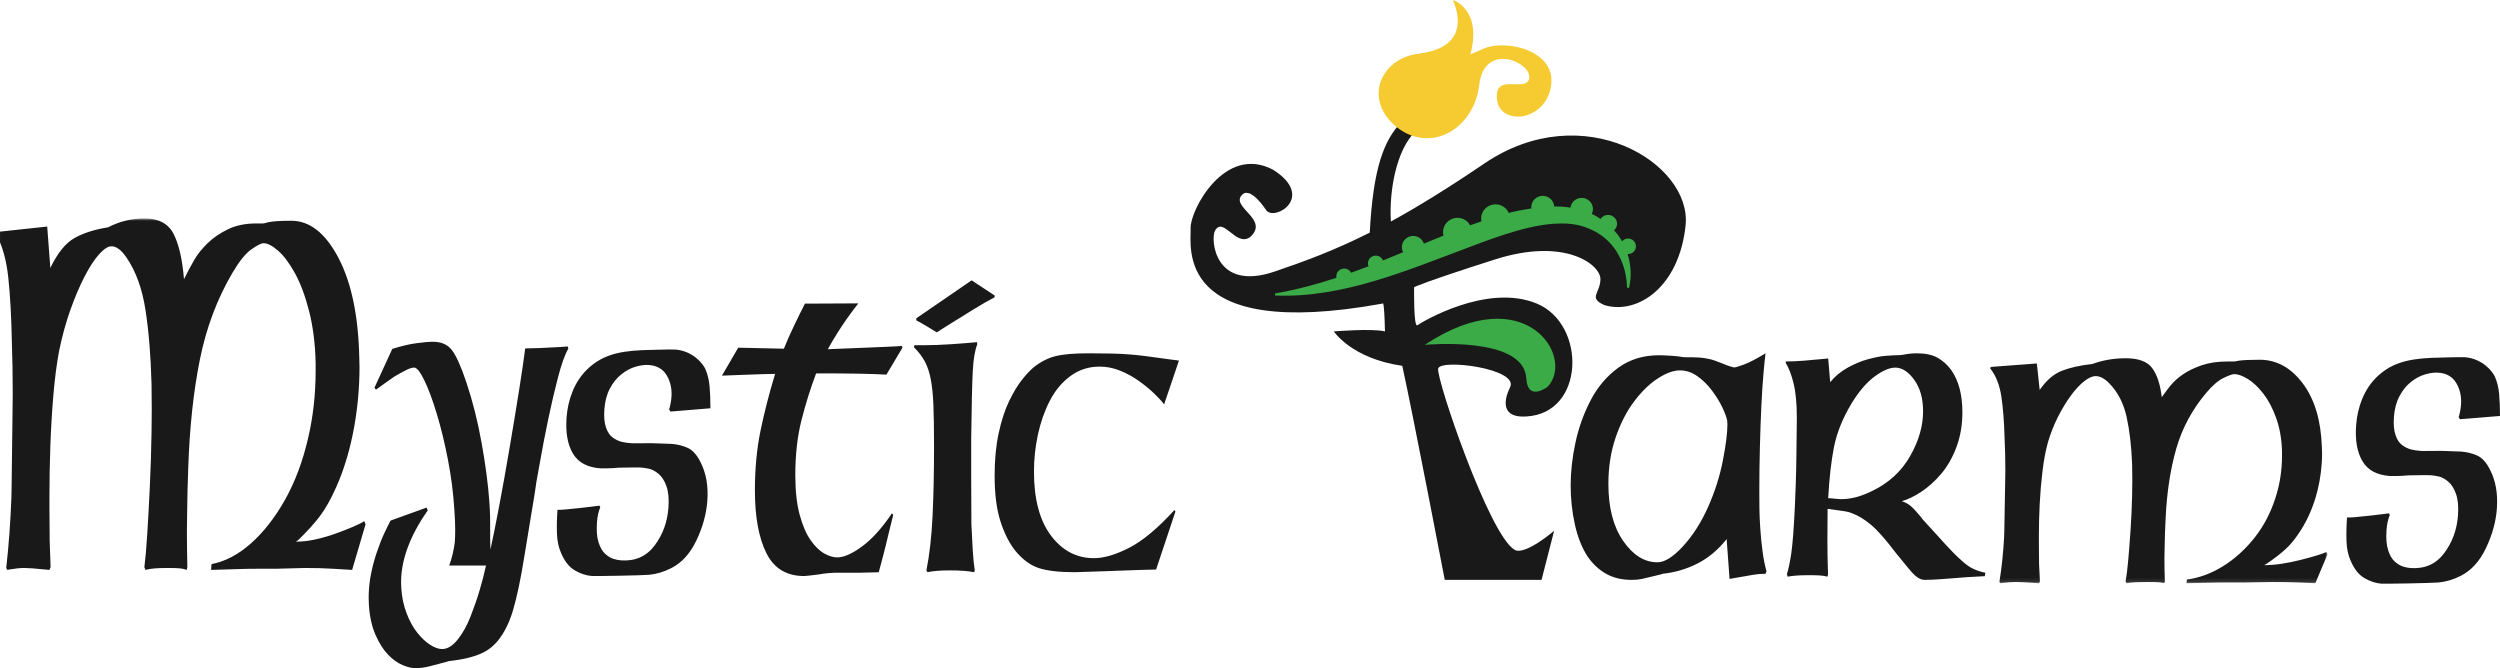 <svg xmlns="http://www.w3.org/2000/svg" xmlns:xlink="http://www.w3.org/1999/xlink" width="651" height="174" viewBox="0 0 651 174">
  <defs>
    <polygon id="a" points=".06 .876 607.108 .876 607.108 95.879 .06 95.879"/>
  </defs>
  <g fill="none" fill-rule="evenodd">
    <path fill="#1A1919" d="M148 90.727C147.105 92.305 146.211 94.799 145.316 98.211 144.422 101.622 143.564 105.299 142.745 109.242 141.923 113.187 141.253 116.652 140.732 119.636 140.209 122.62 139.837 124.689 139.613 125.839L139.613 125.967C139.464 126.864 139.334 127.738 139.222 128.59 138.029 135.71 137.161 140.977 136.623 144.388 136.08 147.798 135.56 150.665 135.057 152.991 134.553 155.313 134.078 157.243 133.631 158.778 133.184 160.312 132.661 161.698 132.065 162.934 130.573 166.089 128.7 168.307 126.446 169.587 124.189 170.865 121.012 171.718 116.912 172.145 116.612 172.229 116.333 172.315 116.073 172.4 114.62 172.785 113.23 173.146 111.908 173.487 110.585 173.829 109.364 174 108.246 174 107.275 174 106.149 173.732 104.862 173.201 103.576 172.667 102.318 171.772 101.088 170.513 99.859 169.255 98.759 167.529 97.789 165.334 96.819 163.138 96.242 160.504 96.056 157.435 96.018 156.837 96 156.24 96 155.643 96 154.066 96.13 152.404 96.39 150.655 96.801 148.309 97.342 146.136 98.013 144.132 98.685 142.129 99.345 140.423 99.997 139.015 100.65 137.608 101.218 136.456 101.704 135.561L111.098 132.172 111.377 132.939C108.953 136.352 107.146 139.762 105.953 143.173 104.947 146.073 104.443 148.886 104.443 151.615 104.443 152.125 104.461 152.659 104.498 153.213 104.648 155.515 105.104 157.668 105.869 159.674 106.632 161.678 107.555 163.36 108.636 164.726 109.716 166.089 110.834 167.146 111.991 167.891 113.147 168.637 114.191 169.012 115.122 169.012 116.501 169.012 117.843 168.201 119.148 166.581 120.454 164.96 121.572 162.967 122.504 160.601 123.436 158.234 124.228 155.953 124.879 153.757 125.531 151.561 126.082 149.44 126.528 147.392L126.64 147.265 116.967 147.265C117.675 145.347 118.161 143.344 118.423 141.253 118.496 140.316 118.534 139.228 118.534 137.993 118.534 136.456 118.458 134.687 118.309 132.683 118.048 128.463 117.499 124.167 116.66 119.796 115.822 115.425 114.843 111.396 113.725 107.709 112.607 104.021 111.516 101.099 110.453 98.945 109.391 96.793 108.525 95.715 107.853 95.715 107.331 95.715 106.624 95.94 105.729 96.387 104.835 96.835 103.809 97.402 102.653 98.082 102.617 98.082 101.936 98.561 100.613 99.521 99.29 100.48 98.386 101.131 97.901 101.471L97.509 100.96 102.15 90.855C104.424 90.131 106.485 89.64 108.328 89.384 110.174 89.128 111.656 89 112.775 89 114.861 89 116.465 89.683 117.583 91.047 118.702 92.411 119.988 95.247 121.44 99.553 123.08 104.457 124.404 109.712 125.41 115.318 126.417 120.927 127.089 126.01 127.423 130.572 127.536 132.149 127.6 133.472 127.619 134.538 127.638 135.604 127.646 137.671 127.646 140.743L127.704 143.109C128.262 140.635 128.999 136.99 129.912 132.172 130.825 127.353 131.749 122.205 132.679 116.726 133.612 111.248 134.45 106.152 135.197 101.44 135.942 96.728 136.463 93.157 136.761 90.727 138.736 90.727 141.885 90.599 146.211 90.343L147.833 90.215 148 90.727M174.247 106.637C174.573 105.508 174.773 104.411 174.85 103.348 175.001 101.266 174.59 99.4 173.616 97.75 172.642 96.099 171.084 95.198 168.943 95.045 167.907 94.971 166.748 95.123 165.472 95.502 164.195 95.881 162.966 96.54 161.787 97.481 160.607 98.422 159.616 99.654 158.81 101.177 158.004 102.701 157.528 104.503 157.377 106.585 157.238 108.497 157.376 110.067 157.791 111.291 158.204 112.518 158.799 113.404 159.576 113.951 160.352 114.497 161.107 114.861 161.841 115.041 162.574 115.221 163.409 115.346 164.342 115.412 164.755 115.442 165.422 115.447 166.345 115.426 167.265 115.407 168.369 115.401 169.653 115.407 169.895 115.424 170.718 115.451 172.122 115.488 173.526 115.524 174.416 115.556 174.797 115.583 176.352 115.694 177.775 116.041 179.07 116.624 180.364 117.208 181.482 118.453 182.42 120.356 183.88 123.195 184.471 126.547 184.191 130.413 183.944 133.815 183.001 137.239 181.362 140.689 179.723 144.14 177.533 146.556 174.795 147.941 172.883 148.915 170.957 149.493 169.017 149.674 167.076 149.856 154.988 150.05 154.125 149.988 152.673 149.885 151.205 149.404 149.722 148.551 148.24 147.699 147.038 146.193 146.118 144.033 145.46 142.577 145.099 140.875 145.03 138.925 144.963 136.979 145.009 134.921 145.166 132.753 145.65 132.787 146.38 132.753 147.36 132.654 148.34 132.552 149.52 132.435 150.901 132.298 152.284 132.161 153.369 132.035 154.16 131.922 154.949 131.807 155.587 131.725 156.078 131.673L156.308 132.076C155.845 133.194 155.561 134.498 155.453 135.986 155.296 138.154 155.436 139.916 155.876 141.27 156.317 142.626 156.895 143.618 157.615 144.246 158.332 144.875 159.031 145.299 159.71 145.517 160.388 145.737 161.056 145.87 161.712 145.917 165.407 146.18 168.322 144.893 170.455 142.056 172.588 139.218 173.79 135.93 174.062 132.191 174.228 129.896 174.05 128.024 173.531 126.577 173.01 125.13 172.315 124.055 171.447 123.353 170.578 122.65 169.758 122.218 168.988 122.055 168.221 121.894 167.488 121.788 166.799 121.739 166.349 121.707 164.473 121.723 161.17 121.786 160.122 121.882 159.11 121.938 158.138 121.953 157.163 121.97 156.554 121.969 156.315 121.952 152.928 121.71 150.549 120.418 149.174 118.077 147.797 115.736 147.251 112.633 147.531 108.764 147.707 106.342 148.228 104.064 149.094 101.925 149.96 99.787 151.162 97.939 152.699 96.383 156.29 92.838 160.285 91.481 167.212 91.181 167.212 91.181 174.821 90.943 175.773 91.013 180.54 91.37 183.142 94.842 183.705 96.164 184.269 97.485 184.624 98.942 184.769 100.532 184.914 102.124 184.99 104.052 185 106.316L174.572 107.173 174.247 106.637M640.246 108.637C640.572 107.507 640.772 106.411 640.849 105.348 641.001 103.266 640.589 101.4 639.615 99.75 638.642 98.099 637.084 97.198 634.942 97.045 633.906 96.971 632.747 97.124 631.471 97.501 630.194 97.881 628.966 98.54 627.787 99.481 626.606 100.422 625.615 101.655 624.811 103.176 624.003 104.7 623.528 106.503 623.376 108.585 623.237 110.498 623.375 112.067 623.79 113.292 624.204 114.518 624.798 115.403 625.576 115.951 626.351 116.497 627.107 116.861 627.84 117.041 628.573 117.221 629.408 117.346 630.341 117.413 630.754 117.442 631.421 117.447 632.344 117.426 633.264 117.408 634.368 117.401 635.652 117.407 635.895 117.425 636.718 117.451 638.121 117.488 639.526 117.524 640.415 117.555 640.796 117.583 642.351 117.694 643.775 118.042 645.069 118.625 646.363 119.208 647.481 120.453 648.42 122.357 649.879 125.195 650.47 128.548 650.19 132.414 649.943 135.815 649 139.239 647.362 142.689 645.723 146.14 643.533 148.556 640.794 149.941 638.882 150.915 636.956 151.493 635.017 151.674 633.076 151.856 620.987 152.05 620.124 151.988 618.673 151.885 617.205 151.405 615.722 150.551 614.239 149.699 613.037 148.193 612.118 146.033 611.459 144.577 611.098 142.876 611.03 140.925 610.963 138.978 611.009 136.921 611.165 134.753 611.649 134.788 612.379 134.753 613.36 134.654 614.34 134.553 615.519 134.434 616.901 134.298 618.283 134.162 619.368 134.035 620.159 133.922 620.949 133.807 621.587 133.724 622.077 133.673L622.307 134.076C621.844 135.194 621.56 136.498 621.452 137.986 621.295 140.154 621.435 141.916 621.875 143.271 622.316 144.626 622.894 145.618 623.614 146.246 624.332 146.875 625.03 147.298 625.709 147.518 626.387 147.738 627.055 147.87 627.711 147.917 631.407 148.181 634.322 146.894 636.454 144.056 638.587 141.218 639.79 137.931 640.061 134.19 640.227 131.896 640.05 130.024 639.53 128.577 639.01 127.131 638.315 126.055 637.446 125.352 636.577 124.649 635.757 124.217 634.987 124.056 634.22 123.894 633.488 123.788 632.799 123.739 632.348 123.706 630.472 123.722 627.17 123.786 626.122 123.882 625.109 123.937 624.137 123.952 623.162 123.969 622.554 123.968 622.314 123.951 618.928 123.709 616.548 122.418 615.173 120.077 613.796 117.736 613.25 114.632 613.531 110.764 613.706 108.342 614.227 106.063 615.093 103.924 615.96 101.787 617.162 99.939 618.699 98.383 622.289 94.838 626.284 93.481 633.211 93.18 633.211 93.18 640.82 92.942 641.772 93.013 646.54 93.37 649.141 96.841 649.705 98.163 650.269 99.485 650.624 100.943 650.768 102.532 650.913 104.123 650.99 106.051 651 108.316L640.572 109.173 640.246 108.637M235 90.538L230.827 97.554C227.204 97.335 221.124 97.225 212.586 97.225L212.472 97.356C211.062 101.072 209.813 105.06 208.727 109.321 207.641 113.582 207.098 118.38 207.098 123.711 207.098 127.821 207.479 131.272 208.241 134.07 209.004 136.867 209.957 139.075 211.101 140.691 212.244 142.309 213.425 143.455 214.645 144.133 215.863 144.811 216.989 145.148 218.018 145.148 219.735 145.148 221.887 144.198 224.479 142.296 227.072 140.397 229.664 137.524 232.257 133.677L232.599 134.07C232.408 134.813 232.093 136.082 231.657 137.872 231.217 139.664 230.856 141.16 230.57 142.362 230.283 143.565 229.701 145.782 228.825 149.016L223.45 149.147 217.16 149.147C216.894 149.147 216.389 149.181 215.647 149.246 214.903 149.312 214.036 149.432 213.046 149.607 210.948 149.869 209.727 150 209.384 150 204.811 150 201.532 148.001 199.55 144.002 197.567 140.002 196.577 134.572 196.577 127.711 196.577 122.072 197.062 116.893 198.035 112.173 199.007 107.452 200.274 102.515 201.837 97.356 199.626 97.356 188 97.816 188 97.816L192.231 90.538C192.613 90.538 204.124 90.801 204.124 90.801 204.848 88.966 205.772 86.88 206.897 84.54 208.022 82.203 208.928 80.378 209.612 79.066L223.507 79C223.507 79 222.002 80.892 220.362 83.229 218.723 85.568 217.124 88.136 215.56 90.932 216.932 90.845 233.953 90.254 234.829 90.079L235 90.538M259 77.408C257.607 78.121 255.746 79.19 253.42 80.614 251.092 82.039 248.334 83.753 245.146 85.757L243.937 86.557C243.24 86.114 242.388 85.589 241.38 84.988 240.372 84.387 239.447 83.864 238.605 83.418L238.605 82.884 253.007 73 259 76.941 259 77.408zM254.491 89.629C253.868 91.188 253.475 93.503 253.311 96.575 253.144 99.647 253.007 105.568 252.898 114.339L252.898 124.356C252.898 129.478 252.915 133.551 252.953 136.579 253.062 139.071 253.181 141.354 253.311 143.424 253.438 145.493 253.611 147.196 253.832 148.532L253.666 149C252.129 148.689 250.075 148.532 247.509 148.532 244.835 148.532 242.838 148.689 241.517 149L241.242 148.532C242.048 144.437 242.581 139.728 242.838 134.407 243.092 129.088 243.222 123.088 243.222 116.409 243.222 111.735 243.167 108.073 243.058 105.424 242.947 102.776 242.718 100.549 242.37 98.746 242.022 96.943 241.508 95.406 240.83 94.137 240.152 92.868 239.209 91.633 238 90.431L238.11 89.898 240.473 89.898C242.636 89.898 245.054 89.808 247.731 89.629 250.405 89.452 252.622 89.274 254.381 89.095L254.491 89.629 254.491 89.629zM303.14 105.29C302.424 104.366 301.512 103.379 300.405 102.33 299.296 101.28 297.99 100.219 296.49 99.148 294.987 98.078 293.368 97.196 291.635 96.503 289.901 95.811 288.14 95.464 286.351 95.464 283.492 95.464 280.952 96.283 278.738 97.92 276.52 99.557 274.723 101.721 273.347 104.407 271.97 107.096 270.942 110.035 270.262 113.225 269.583 116.417 269.244 119.609 269.244 122.799 269.244 129.98 270.718 135.533 273.668 139.458 276.618 143.385 280.346 145.348 284.85 145.348 287.46 145.348 290.526 144.445 294.05 142.64 297.571 140.835 301.495 137.559 305.822 132.814L306.089 133.193 301.048 148.307C299.725 148.307 295.254 148.455 287.641 148.749 284.744 148.832 282.822 148.895 281.873 148.938 280.927 148.978 280.221 149 279.755 149 275.857 149 272.81 148.654 270.611 147.962 268.413 147.268 266.365 145.788 264.471 143.521 262.826 141.463 261.502 138.86 260.503 135.711 259.501 132.562 259 128.615 259 123.87 259 119.713 259.357 115.996 260.072 112.722 260.787 109.446 261.691 106.686 262.78 104.439 263.872 102.193 264.961 100.377 266.053 98.991 267.144 97.606 268.153 96.514 269.083 95.717 270.906 94.247 272.81 93.259 274.794 92.756 276.779 92.252 279.666 92 283.457 92 285.637 92 287.641 92.022 289.464 92.062 291.286 92.105 292.941 92.189 294.424 92.315 295.908 92.44 297.275 92.588 298.528 92.756 299.778 92.923 301.941 93.219 305.017 93.638 305.66 93.721 306.322 93.805 307 93.889L303.14 105.29M448.477 106.05C447.787 104.61 446.883 103.148 445.768 101.664 444.654 100.18 443.39 98.941 441.97 97.944 440.553 96.949 439.049 96.45 437.463 96.45 435.774 96.45 433.851 97.15 431.69 98.548 429.528 99.948 427.468 101.95 425.511 104.556 423.553 107.163 421.948 110.3 420.699 113.966 419.449 117.633 418.825 121.649 418.825 126.014 418.825 132.204 420.108 137.152 422.676 140.86 425.241 144.569 428.213 146.422 431.588 146.422 433.479 146.422 435.708 145.024 438.273 142.228 440.839 139.429 443.033 135.975 444.857 131.864 446.579 127.966 447.836 123.991 448.631 119.941 449.424 115.896 449.82 112.726 449.82 110.437 449.82 110.268 449.803 110.056 449.769 109.801L449.769 109.548C449.599 108.657 449.171 107.492 448.477 106.05zM459.747 149.411C458.666 149.411 457.62 149.497 456.608 149.665 455.593 149.835 453.517 150.195 450.377 150.746L449.618 140.383C447.39 143.182 444.857 145.3 442.021 146.742 439.185 148.183 436.163 149.072 432.955 149.411L432.652 149.539C430.052 150.175 428.364 150.576 427.588 150.746 426.81 150.916 425.898 151 424.853 151 422.286 151 420.058 150.46 418.168 149.379 416.276 148.297 414.672 146.782 413.357 144.834 411.903 142.588 410.816 139.821 410.09 136.538 409.363 133.251 409 129.871 409 126.395 409 122.835 409.423 119.095 410.266 115.174 411.111 111.255 412.445 107.567 414.268 104.112 416.091 100.657 418.488 97.86 421.459 95.718 424.431 93.58 427.942 92.508 431.993 92.508 432.838 92.508 433.901 92.551 435.185 92.636 436.466 92.721 437.548 92.848 438.425 93.018 440.349 93.018 441.75 93.048 442.629 93.112 443.507 93.176 444.484 93.334 445.566 93.59 445.937 93.674 446.883 94.013 448.403 94.607 449.416 95.031 450.184 95.316 450.707 95.465 451.23 95.614 451.508 95.687 451.542 95.687 451.914 95.687 452.8 95.423 454.202 94.893 455.601 94.363 457.451 93.399 459.747 92 459.611 92.975 459.433 94.702 459.215 97.181 458.995 99.661 458.809 102.511 458.658 105.732 458.505 108.955 458.378 112.504 458.277 116.381 458.176 120.261 458.126 124.129 458.126 127.985 458.126 129.471 458.134 130.953 458.152 132.437 458.168 133.919 458.244 135.658 458.378 137.649 458.514 139.641 458.708 141.603 458.962 143.53 459.215 145.46 459.561 147.209 460 148.775L459.747 149.411 459.747 149.411zM477.716 129.855C478.508 129.942 479.042 129.985 479.318 129.985 480.593 129.985 481.877 129.824 483.168 129.502 484.462 129.18 485.9 128.634 487.485 127.863 491.793 125.806 495.083 122.796 497.359 118.833 499.632 114.87 500.77 110.96 500.77 107.103 500.77 103.761 500.002 101.03 498.469 98.909 496.935 96.788 495.291 95.727 493.533 95.727 492.05 95.727 490.26 96.499 488.157 98.041 486.055 99.584 484.039 101.94 482.11 105.111 479.801 108.967 478.284 112.749 477.56 116.455 476.837 120.161 476.337 124.586 476.062 129.726 476.476 129.726 477.026 129.77 477.716 129.855zM476.579 99.52C477.785 98.02 479.292 96.768 481.102 95.759 482.911 94.753 484.684 94.014 486.426 93.543 488.166 93.07 489.639 92.782 490.845 92.674 492.05 92.568 492.843 92.514 493.222 92.514 494.394 92.514 495.154 92.471 495.498 92.386 496.771 92.128 497.997 92 499.168 92 501.407 92 503.216 92.396 504.594 93.189 505.973 93.982 507.145 95.042 508.11 96.37 510.039 99.113 511.004 102.777 511.004 107.36 511.004 110.617 510.496 113.617 509.48 116.358 508.463 119.101 507.136 121.435 505.5 123.364 503.862 125.292 502.131 126.856 500.305 128.056 498.477 129.257 496.789 130.07 495.238 130.498 496.203 130.841 496.996 131.281 497.617 131.816 498.238 132.352 499.134 133.325 500.305 134.741 500.305 134.826 500.357 134.911 500.46 134.998L501.493 136.155C502.321 137.053 503.251 138.071 504.285 139.208 505.319 140.344 506.094 141.198 506.61 141.778 507.128 142.355 507.8 143.063 508.626 143.899 509.453 144.733 510.091 145.344 510.539 145.731 511.813 146.932 512.969 147.755 514.003 148.205 515.037 148.655 516.035 148.966 517 149.137L516.845 150.036 514.468 150.164C513.33 150.207 511.469 150.337 508.886 150.551 506.301 150.764 504.466 150.893 503.379 150.936 502.294 150.978 501.597 151 501.287 151 500.804 151 500.374 150.913 499.993 150.743 499.614 150.571 499.185 150.284 498.702 149.877 498.22 149.469 497.591 148.784 496.816 147.819 496.04 146.855 494.997 145.58 493.689 143.994 491.034 140.482 488.855 138.017 487.149 136.604 485.444 135.19 483.816 134.205 482.264 133.648 481.679 133.39 481.041 133.22 480.352 133.133 479.663 133.049 478.182 132.835 475.906 132.492 475.873 134.077 475.854 136.839 475.854 140.782 475.854 143.438 475.906 146.267 476.009 149.266L476.009 149.651 475.854 150.164C475.269 149.994 474.596 149.887 473.839 149.843 473.081 149.801 472.099 149.779 470.892 149.779 468.619 149.779 466.826 149.908 465.518 150.164L465.309 149.523C465.724 148.194 466.102 146.385 466.448 144.092 466.791 141.801 467.103 137.76 467.379 131.976 467.447 130.563 467.523 128.634 467.61 126.191 467.697 123.749 467.756 121.029 467.791 118.029 467.859 113.274 467.894 110.21 467.894 108.838 467.894 105.111 467.61 102.101 467.042 99.808 466.473 97.518 465.793 95.75 465 94.506L465.052 94.121C466.465 94.121 467.998 94.056 469.652 93.928 471.307 93.799 473.443 93.606 476.062 93.349L476.579 99.52 476.579 99.52z"/>
    <g transform="translate(-1 56)">
      <mask id="b" fill="white">
        <use xlink:href="#a"/>
      </mask>
      <path fill="#1A1919" d="M532.136 45.551C533.841 43.056 535.766 41.388 537.913 40.549 540.062 39.711 542.714 39.119 545.874 38.775 548.571 37.785 551.466 37.291 554.554 37.291 557.889 37.291 560.188 38.152 561.448 39.872 562.708 41.593 563.533 44.11 563.924 47.422 564.74 46.26 565.548 45.195 566.347 44.227 567.146 43.26 568.211 42.324 569.542 41.421 570.874 40.517 572.487 39.743 574.387 39.098 576.285 38.452 578.514 38.13 581.069 38.13L582.72 38.13C582.933 38.13 583.324 38.065 583.892 37.936 585.028 37.765 586.873 37.678 589.43 37.678 593.831 37.678 597.576 39.743 600.664 43.873 603.752 48.002 605.403 53.551 605.616 60.52 605.652 61.035 605.669 61.531 605.669 62.004 605.669 65.317 605.261 68.607 604.445 71.875 603.486 75.661 602.05 79.061 600.133 82.072 598.854 84.093 597.55 85.718 596.218 86.944 594.888 88.17 593.174 89.491 591.081 90.91L590.548 91.17C592.074 91.17 593.653 91.039 595.287 90.781 596.919 90.524 598.499 90.202 600.026 89.813 601.551 89.427 602.927 89.051 604.152 88.685 605.376 88.32 606.256 88.008 606.787 87.75L607.108 88.265 603.914 95.879C602.776 95.837 601.25 95.773 599.333 95.685 597.417 95.6 595.215 95.556 592.73 95.556 592.233 95.556 589.927 95.6 585.809 95.685L581.708 95.685C579.507 95.685 577.743 95.708 576.41 95.75 575.08 95.793 573.065 95.837 570.368 95.879L570.474 94.912C573.703 94.482 576.827 93.331 579.845 91.459 582.863 89.589 585.568 87.158 587.965 84.168 590.361 81.18 592.199 77.727 593.477 73.812 594.647 70.285 595.234 66.564 595.234 62.649L595.234 61.359C595.127 58.176 594.611 55.315 593.689 52.777 592.767 50.239 591.647 48.131 590.335 46.453 589.021 44.775 587.681 43.517 586.314 42.679 584.948 41.84 583.785 41.421 582.827 41.421 582.33 41.421 581.39 41.754 580.004 42.42 578.621 43.088 577.112 44.389 575.479 46.324 571.822 50.669 569.231 55.498 567.705 60.81 566.179 66.123 565.255 72.134 564.936 78.844 564.793 81.425 564.705 84.008 564.67 86.589 564.634 87.49 564.617 88.417 564.617 89.363 564.617 91.212 564.651 93.234 564.723 95.427L564.564 95.879C564.101 95.75 563.569 95.665 562.966 95.621 562.362 95.579 561.404 95.556 560.09 95.556 558.919 95.556 557.908 95.579 557.055 95.621 556.203 95.665 555.44 95.75 554.766 95.879L554.5 95.427C554.748 94.096 554.979 92.234 555.191 89.846 555.406 87.459 555.608 84.814 555.804 81.909 555.999 79.007 556.133 76.05 556.203 73.037 556.239 71.661 556.256 70.349 556.256 69.102 556.256 67.64 556.239 66.241 556.203 64.907 556.027 60.219 555.546 56.099 554.766 52.551 553.984 49.002 552.477 46.089 550.24 43.808 549.033 42.56 547.844 41.937 546.673 41.937 545.855 41.937 544.88 42.379 543.745 43.26 542.608 44.142 541.454 45.379 540.283 46.969 539.111 48.561 537.994 50.4 536.929 52.486 535.864 54.573 534.976 56.821 534.266 59.229 533.663 61.423 533.192 63.939 532.855 66.779 532.517 69.618 532.279 72.447 532.136 75.264 531.994 78.082 531.924 80.868 531.924 83.619L531.924 85.62C531.924 87.598 531.941 89.406 531.977 91.039 532.011 91.773 532.064 92.805 532.136 94.137L532.189 95.427 531.924 95.879C530.041 95.75 528.702 95.665 527.903 95.621 527.104 95.579 526.456 95.556 525.96 95.556 524.966 95.556 523.759 95.644 522.339 95.814 522.196 95.858 522.054 95.879 521.914 95.879L521.646 95.556C522.25 91.773 522.658 87.879 522.872 83.877 522.906 82.931 522.925 82.308 522.925 82.007 522.996 78.136 523.066 74.114 523.138 69.94 523.172 68.779 523.191 67.617 523.191 66.455 523.191 63.487 523.119 60.585 522.979 57.745 522.872 53.744 522.596 50.25 522.152 47.26 521.708 44.27 520.743 41.83 519.251 39.936L519.41 39.55 531.391 38.646 532.136 45.551M14.108 13.78C15.974 9.883 18.082 7.278 20.433 5.966 22.785 4.657 25.689 3.733 29.149 3.194 32.102 1.649 35.271.876 38.652.876 42.304.876 44.821 2.222 46.201 4.908 47.581 7.597 48.484 11.528 48.912 16.702 49.806 14.888 50.69 13.224 51.564 11.712 52.44 10.2 53.605 8.739 55.062 7.328 56.521 5.916 58.287 4.707 60.367 3.699 62.445 2.691 64.886 2.186 67.683 2.186L69.491 2.186C69.724 2.186 70.152 2.086 70.773 1.884 72.018 1.616 74.038 1.48 76.837 1.48 81.656 1.48 85.756 4.707 89.137 11.158 92.519 17.61 94.326 26.279 94.559 37.166 94.599 37.971 94.617 38.745 94.617 39.484 94.617 44.659 94.17 49.8 93.277 54.906 92.228 60.82 90.654 66.131 88.555 70.834 87.155 73.992 85.728 76.531 84.27 78.446 82.812 80.361 80.937 82.426 78.645 84.643L78.061 85.049C79.732 85.049 81.461 84.844 83.25 84.442 85.037 84.039 86.766 83.536 88.439 82.929 90.108 82.325 91.615 81.738 92.956 81.166 94.296 80.595 95.259 80.108 95.841 79.705L96.192 80.51 92.695 92.404C91.45 92.339 89.779 92.239 87.681 92.102 85.582 91.969 83.171 91.901 80.451 91.901 79.906 91.901 77.381 91.969 72.872 92.102L68.383 92.102C65.973 92.102 64.041 92.138 62.582 92.203 61.125 92.271 58.92 92.339 55.967 92.404L56.083 90.895C59.618 90.223 63.039 88.425 66.343 85.5 69.647 82.578 72.609 78.781 75.234 74.109 77.856 69.441 79.869 64.047 81.268 57.931 82.55 52.421 83.192 46.607 83.192 40.491L83.192 38.475C83.075 33.503 82.51 29.034 81.501 25.069 80.49 21.104 79.265 17.811 77.828 15.19 76.39 12.569 74.922 10.603 73.426 9.293 71.93 7.982 70.657 7.328 69.607 7.328 69.063 7.328 68.034 7.849 66.518 8.889 65.002 9.933 63.351 11.965 61.563 14.989 57.559 21.776 54.722 29.32 53.051 37.618 51.38 45.919 50.369 55.31 50.02 65.793 49.864 69.824 49.766 73.859 49.728 77.891 49.689 79.3 49.67 80.747 49.67 82.224 49.67 85.114 49.708 88.272 49.787 91.699L49.612 92.404C49.105 92.203 48.523 92.07 47.862 92.002 47.202 91.937 46.152 91.901 44.714 91.901 43.432 91.901 42.324 91.937 41.391 92.002 40.458 92.07 39.623 92.203 38.885 92.404L38.594 91.699C38.864 89.619 39.118 86.711 39.351 82.981 39.585 79.251 39.807 75.119 40.021 70.581 40.235 66.046 40.381 61.427 40.458 56.72 40.498 54.571 40.517 52.521 40.517 50.572 40.517 48.288 40.498 46.104 40.458 44.02 40.265 36.695 39.739 30.26 38.885 24.716 38.029 19.171 36.379 14.62 33.929 11.058 32.607 9.108 31.306 8.135 30.024 8.135 29.128 8.135 28.06 8.825 26.817 10.2 25.573 11.578 24.31 13.512 23.027 15.996 21.745 18.483 20.521 21.356 19.355 24.615 18.189 27.876 17.217 31.386 16.44 35.148 15.779 38.576 15.265 42.507 14.895 46.943 14.525 51.379 14.264 55.798 14.108 60.2 13.952 64.601 13.875 68.954 13.875 73.252L13.875 76.378C13.875 79.469 13.894 82.293 13.934 84.844 13.971 85.99 14.029 87.603 14.108 89.684L14.167 91.699 13.875 92.404C11.814 92.203 10.348 92.07 9.473 92.002 8.598 91.937 7.889 91.901 7.346 91.901 6.257 91.901 4.936 92.037 3.381 92.303 3.225 92.372 3.069 92.404 2.916 92.404L2.623 91.901C3.283 85.99 3.73 79.906 3.965 73.655 4.002 72.178 4.023 71.204 4.023 70.733 4.1 64.686 4.177 58.402 4.256 51.882 4.293 50.067 4.314 48.253 4.314 46.438 4.314 41.801 4.235 37.266 4.082 32.831 3.965 26.58 3.663 21.122 3.176 16.45 2.69 11.78 1.633 7.968 0 5.009L.175 4.405 13.292 2.993 14.108 13.78" mask="url(#b)"/>
    </g>
    <path fill="#1A1919" d="M386.532,42.571 C376.908,49.099 369.062,53.922 362.185,57.687 C361.698,49.784 363.572,39.136 368.512,34.294 L364.725,32 C360.449,36.603 357.587,43.486 356.682,60.573 C347.708,65.096 340.183,67.899 331.916,70.712 C316.112,76.09 315.202,62.131 316.39,60.06 C318.574,56.252 321.818,64.419 325.539,61.725 C330.763,57.042 320.065,53.881 323.536,50.638 C325.761,48.558 329.706,54.713 329.706,54.713 C331.815,57.744 342.689,51.334 331.553,44.221 C318.849,37.45 309.833,54.917 310.038,59.431 C310.242,63.944 305.325,88.974 360.031,79.052 C360.031,79.052 360.44,77.486 360.645,86.3 C357.367,85.471 347.327,86.3 347.327,86.3 C347.327,86.3 351.984,93.406 365.153,95.255 C368.021,108.304 376.217,151 376.217,151 L401.418,151 L404.697,138.215 C404.697,138.215 397.119,144.74 394.406,143.174 C387.775,139.345 373.955,98.607 374.499,95.984 C375.044,93.361 395.6,95.984 393.226,100.838 C391.299,104.782 391.261,108.846 397.422,108.452 C412.76,107.664 413.153,84.429 400.175,79.047 C387.196,73.664 370.154,83.904 369.105,84.692 C368.057,85.479 368.234,74.774 368.234,74.774 C368.234,74.774 371.006,73.386 389.304,67.556 C407.602,61.725 416.751,68.943 416.751,72.655 C416.751,76.368 413.424,77.55 417.86,79.478 C426.454,81.961 437.267,74.774 438.93,58.671 C440.594,42.571 412.316,25.08 386.532,42.571"/>
    <path fill="#F6CB31" d="M378.348,0 C381.219,6.776 379.579,12.723 369.467,13.968 C359.355,15.213 354.952,25.982 363.645,33.044 C372.336,40.105 383.815,33.743 385.181,22.128 C386.548,10.511 399.35,16.444 398.162,20.606 C397.178,24.059 389.114,18.89 389.798,25.805 C390.481,32.72 401.875,31.722 403.766,23.096 C405.972,13.034 392.014,10.234 386.548,12.585 C382.913,14.148 382.913,14.148 382.913,14.148 C386.002,2.351 378.348,0 378.348,0"/>
    <path fill="#3AAB47" d="M425.986 63.906C425.857 62.793 424.837 61.994 423.709 62.122 423.167 62.183 422.706 62.455 422.379 62.837 422.087 62.322 421.772 61.815 421.42 61.32 421.076 60.856 420.697 60.413 420.302 59.984 420.838 59.495 421.167 58.8 421.077 58.031 420.928 56.75 419.755 55.831 418.456 55.978 417.741 56.059 417.161 56.462 416.787 57.009 416.396 56.749 416.005 56.486 415.596 56.254 415.25 56.055 414.866 55.891 414.492 55.718 414.736 55.234 414.849 54.677 414.782 54.101 414.596 52.508 413.137 51.364 411.523 51.548 410.144 51.705 409.105 52.781 408.945 54.084 408.655 54.037 408.356 53.976 408.074 53.943 406.942 53.791 405.826 53.748 404.721 53.756 404.611 52.218 403.327 51 401.74 51 400.083 51 398.739 52.326 398.739 53.96 398.739 54.069 398.76 54.172 398.772 54.277 397.035 54.537 395.33 54.856 393.659 55.23 393.396 55.299 393.15 55.387 392.889 55.458 392.313 54.137 390.985 53.212 389.435 53.212 387.358 53.212 385.674 54.872 385.674 56.922 385.674 57.17 385.701 57.412 385.748 57.649 384.764 57.981 383.792 58.326 382.823 58.675 382.188 57.514 380.958 56.716 379.527 56.716 377.45 56.716 375.767 58.378 375.767 60.427 375.767 60.747 375.821 61.053 375.898 61.349 374.18 62.038 372.478 62.737 370.783 63.436 370.356 62.156 369.065 61.303 367.654 61.463 366.04 61.647 364.882 63.086 365.067 64.678 365.109 65.038 365.223 65.37 365.382 65.673 363.63 66.397 361.882 67.124 360.132 67.826 359.789 67.012 358.961 66.469 358.029 66.575 356.901 66.703 356.092 67.71 356.221 68.823 356.242 69.007 356.321 69.165 356.388 69.329 354.874 69.912 353.359 70.475 351.837 71.019 351.452 70.302 350.659 69.848 349.793 69.946 348.665 70.074 347.855 71.081 347.985 72.194 347.991 72.245 348.021 72.284 348.03 72.332 342.881 74.027 337.61 75.445 332.023 76.419L332 76.947C340.814 77.325 349.576 75.638 357.964 73.147 366.379 70.656 374.508 67.375 382.683 64.324 386.761 62.775 390.853 61.263 395.037 60.08 399.21 58.907 403.518 58.036 407.829 58.215 412.108 58.364 416.327 60.167 419.244 63.275 422.148 66.39 423.631 70.711 423.672 74.926L424.208 74.949C424.876 72.129 424.759 69.064 423.818 66.123 423.939 66.131 424.053 66.168 424.178 66.153 425.308 66.026 426.116 65.019 425.986 63.906M371 89.803C397.174 72.429 410.224 92.902 403.05 100.672 403.05 100.672 397.798 104.798 397.448 98.506 396.826 87.32 371 89.803 371 89.803"/>
  </g>
</svg>
